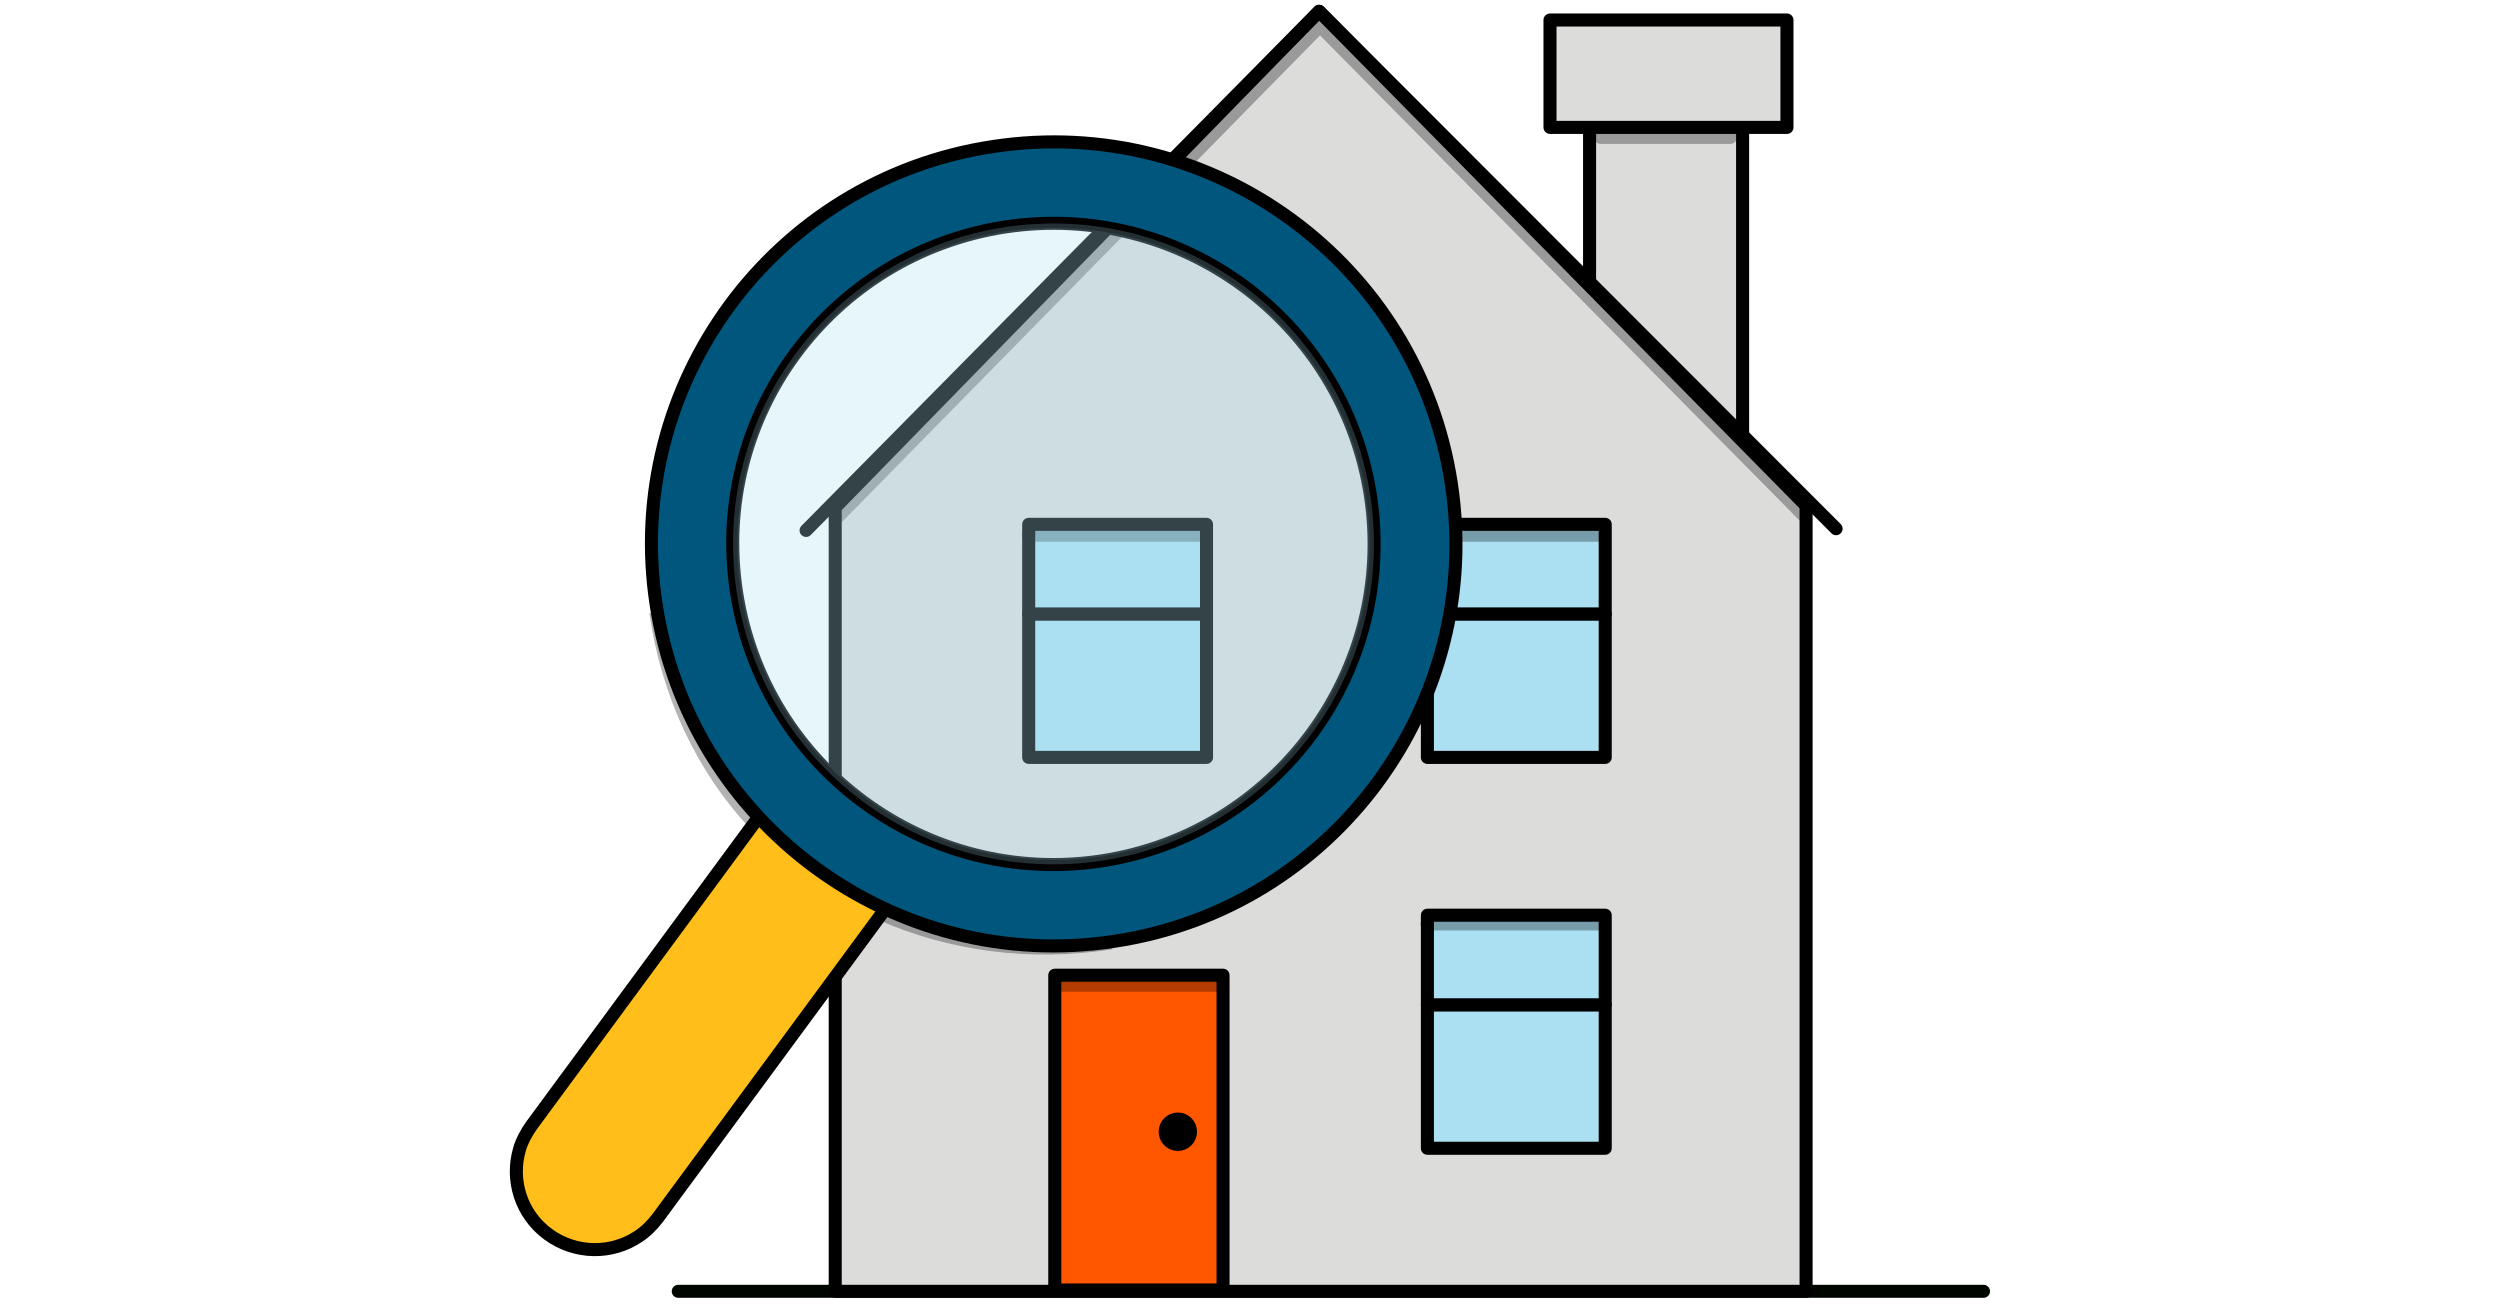 <?xml version="1.0" encoding="utf-8"?>
<!-- Generator: Adobe Illustrator 26.0.2, SVG Export Plug-In . SVG Version: 6.00 Build 0)  -->
<svg version="1.1" id="Layer_1" xmlns="http://www.w3.org/2000/svg" xmlns:xlink="http://www.w3.org/1999/xlink" x="0px" y="0px"
	 viewBox="0 0 575 300" style="enable-background:new 0 0 575 300;" xml:space="preserve">
<style type="text/css">
	.st0{fill:none;stroke:#000500;stroke-width:3;stroke-linecap:round;stroke-linejoin:round;stroke-miterlimit:10;}
	.st1{fill:#DCDCDB;stroke:#000000;stroke-width:3;stroke-linecap:round;stroke-linejoin:round;stroke-miterlimit:10;}
	.st2{fill:#ABE0F2;stroke:#000000;stroke-width:3;stroke-linecap:round;stroke-linejoin:round;stroke-miterlimit:10;}
	.st3{fill:#FF5600;stroke:#000000;stroke-width:3;stroke-linecap:round;stroke-linejoin:round;stroke-miterlimit:10;}
	.st4{stroke:#000000;stroke-width:4.437;stroke-linecap:round;stroke-linejoin:round;stroke-miterlimit:10;}
	
		.st5{opacity:0.3;fill:none;stroke:#000000;stroke-width:3;stroke-linecap:round;stroke-linejoin:round;stroke-miterlimit:10;enable-background:new    ;}
	.st6{fill:none;stroke:#000000;stroke-width:3;stroke-linecap:round;stroke-linejoin:round;stroke-miterlimit:10;}
	.st7{fill:#FFBE19;stroke:#000000;stroke-width:3;stroke-miterlimit:10;}
	.st8{opacity:0.3;fill:none;stroke:#000000;stroke-width:3.331;stroke-miterlimit:10;enable-background:new    ;}
	.st9{fill:#00567D;stroke:#000000;stroke-width:3;stroke-miterlimit:10;}
	.st10{opacity:0.3;fill:#ABE0F2;stroke:#000000;stroke-width:2;stroke-miterlimit:10;enable-background:new    ;}
</style>
<g>
	<path class="st0" d="M156,297h300.2"/>
	<g>
		<path class="st1" d="M400.8,20.1v80.7l-35.2-33.4V20.1L400.8,20.1z"/>
		<path class="st1" d="M415.4,116.3V297H192.1V116.7L303.4,2.6L415.4,116.3z"/>
		<path class="st2" d="M328.3,141.2h40.9v33h-40.9V141.2z"/>
		<path class="st2" d="M328.3,120.6h40.9v20.6h-40.9V120.6z"/>
		<path class="st2" d="M328.3,231.1h40.9v33h-40.9V231.1z"/>
		<path class="st2" d="M328.3,210.5h40.9v20.6h-40.9V210.5z"/>
		<path class="st1" d="M356.5,4.6H411v24.7h-54.5V4.6z"/>
		<path class="st3" d="M242.6,224.3h38.7v72.4h-38.7V224.3z"/>
		<circle class="st4" cx="270.9" cy="260.3" r="2.2"/>
		<path class="st5" d="M328.2,123.1h40.9"/>
		<path class="st2" d="M236.6,141.2h40.9v33h-40.9V141.2z"/>
		<path class="st2" d="M236.6,120.6h40.9v20.6h-40.9V120.6z"/>
		<path class="st5" d="M236.5,123.1h40.9"/>
		<path class="st5" d="M328.2,212.5h40.9"/>
		<path class="st5" d="M243.4,226.6h36.5"/>
		<path class="st5" d="M368.1,31.6H398"/>
		<path class="st6" d="M185.4,122l118-119.4l118.9,119"/>
		<path class="st5" d="M192.1,119.5L303.6,6l111.3,112.6"/>
		<path class="st7" d="M208,203.1l-56.7,77c-1.3,1.7-2.8,3.2-4.5,4.3c-6.1,4.1-14.4,4.1-20.7-0.5s-8.7-12.5-6.6-19.6
			c0.5-1.8,1.7-4,2.8-5.5l56.4-76.6C187,191.1,196.9,198.2,208,203.1L208,203.1z"/>
		<path class="st8" d="M202.8,210.1c15.9,7,34.1,9.5,52.8,6.6"/>
		<path class="st8" d="M173.5,189.2c-11.6-12.6-19.7-29.1-22.5-48.4"/>
		<path class="st9" d="M333.8,111.2c-7.7-50.5-54.9-85.2-105.4-77.5c-50.5,7.6-85.2,54.8-77.5,105.3s54.9,85.2,105.4,77.5
			C306.8,208.9,341.5,161.7,333.8,111.2z M253.4,198c-40.2,6.1-77.8-21.5-84-61.8s21.5-77.8,61.8-84c40.2-6.1,77.8,21.5,84,61.8
			C321.3,154.2,293.7,191.8,253.4,198z"/>
		<circle class="st10" cx="242.3" cy="125.1" r="73.7"/>
	</g>
</g>
</svg>
